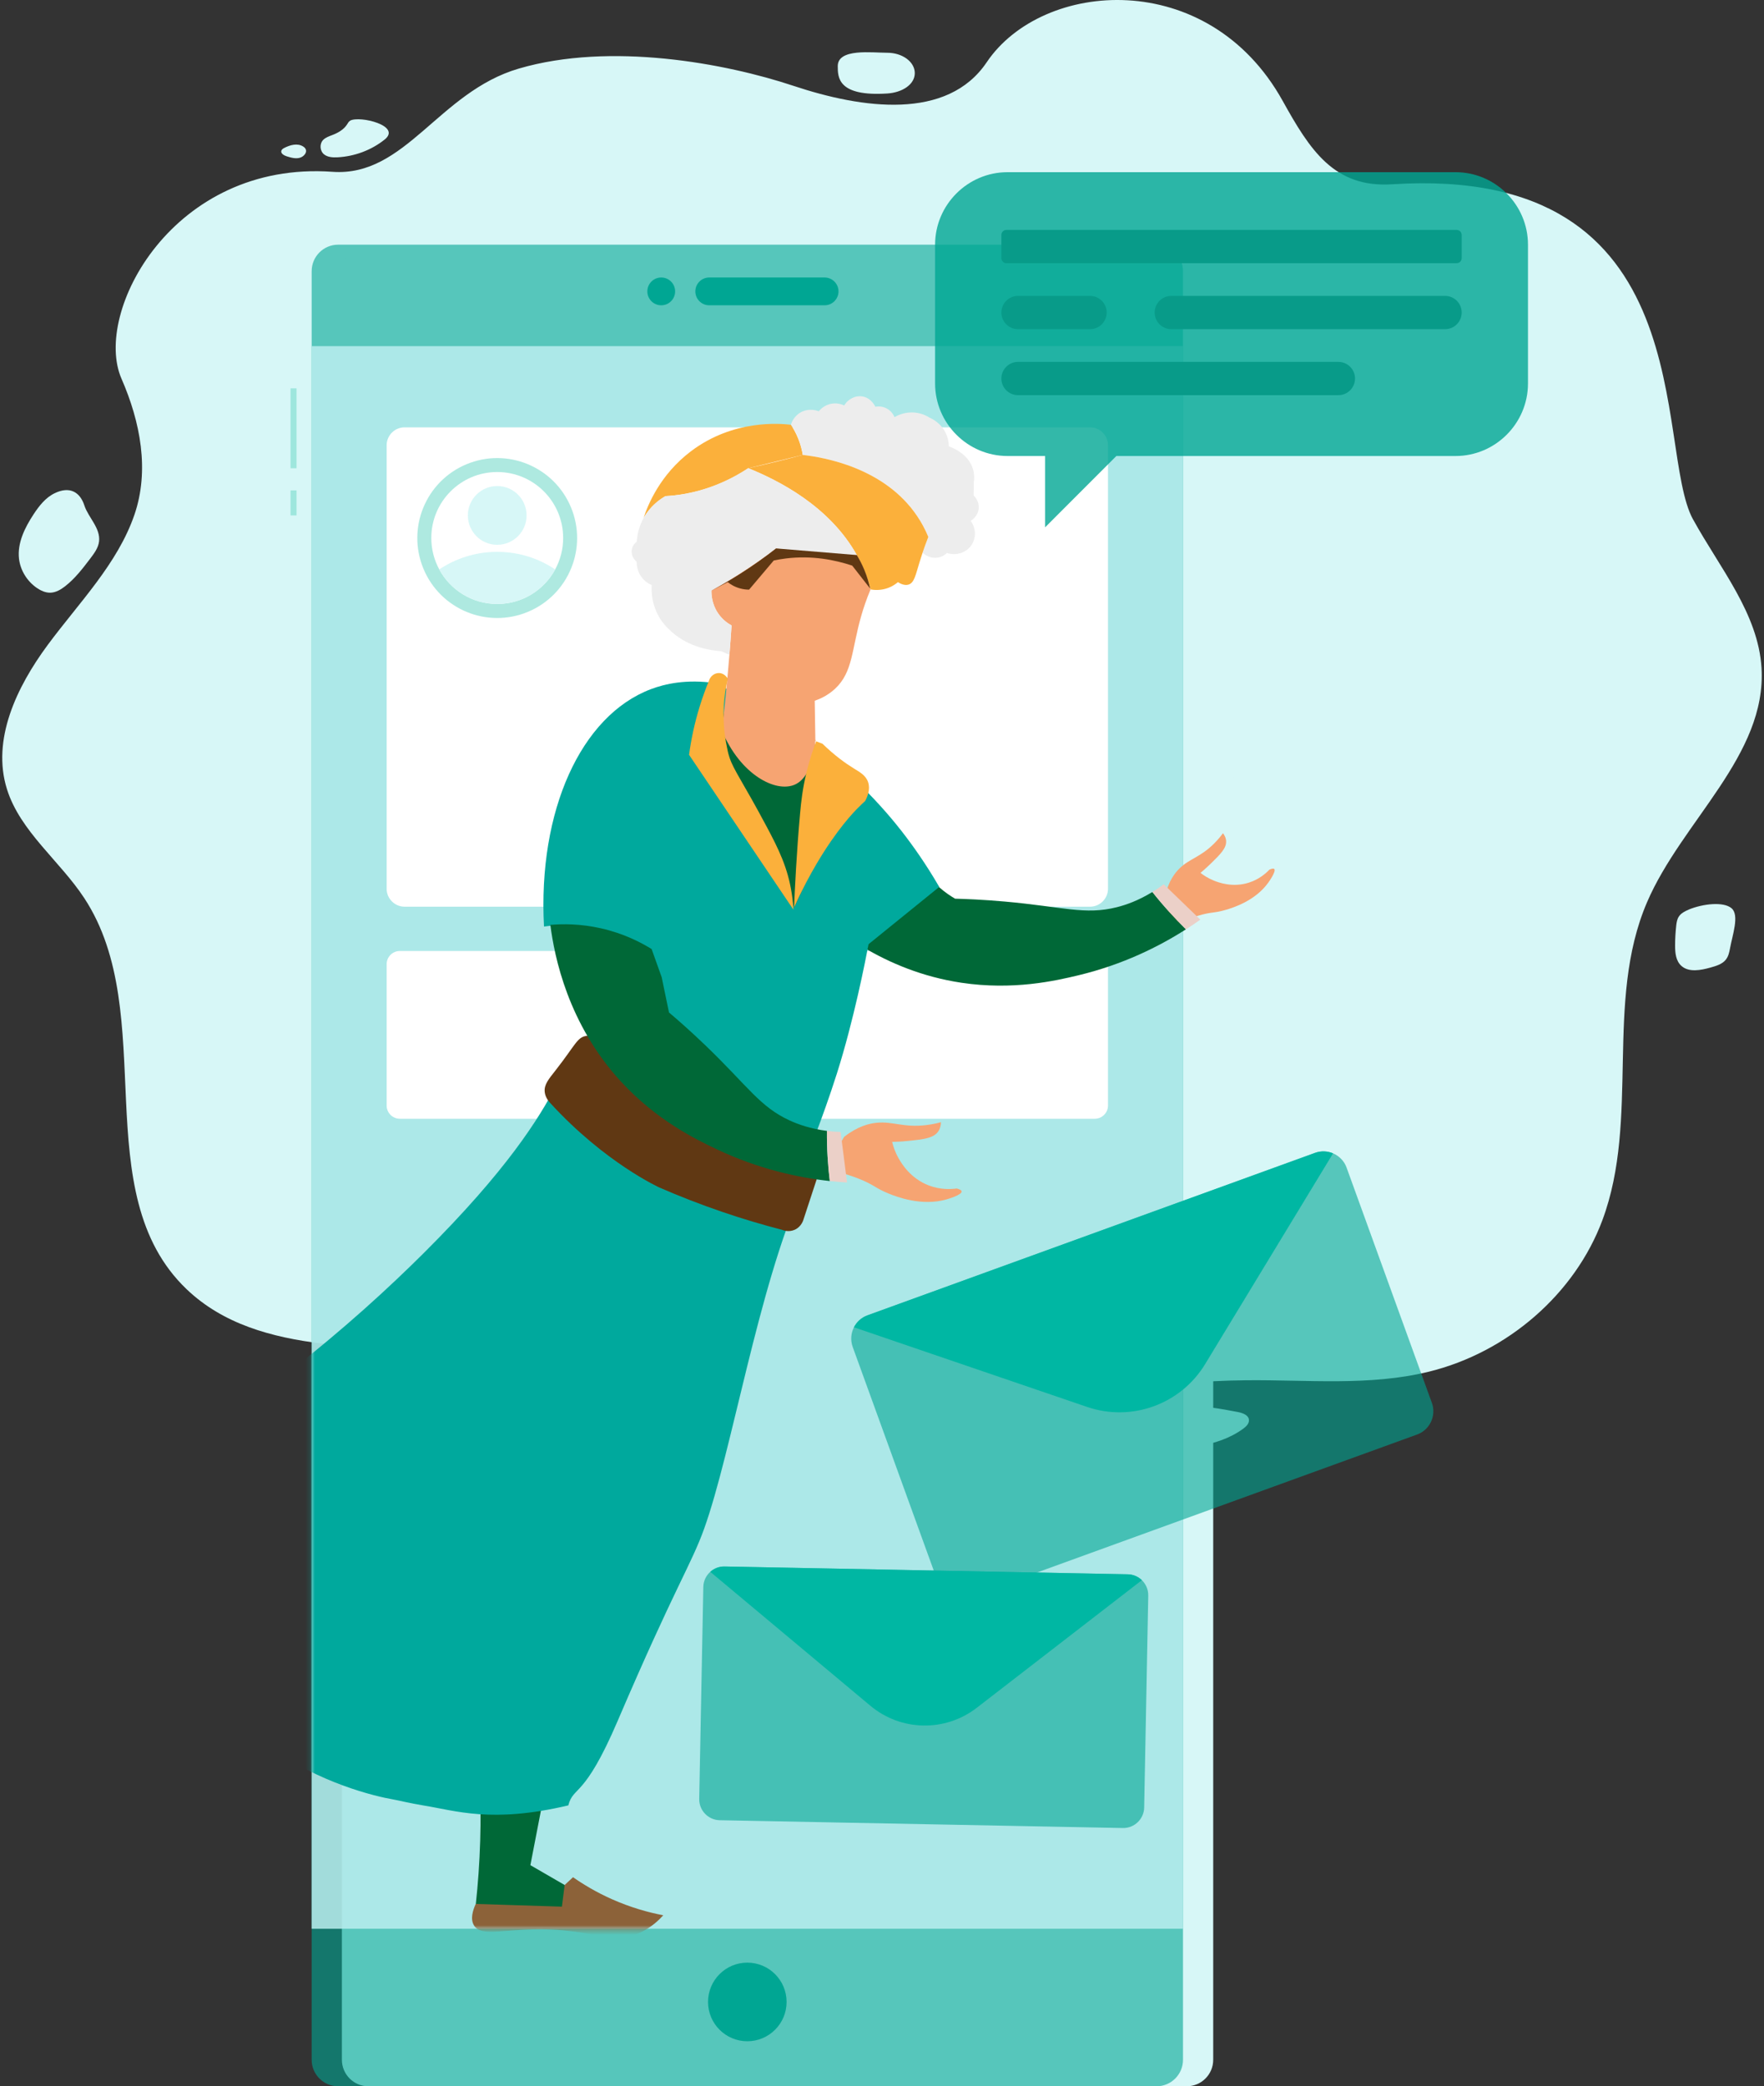 <?xml version="1.0" encoding="UTF-8"?> <svg xmlns="http://www.w3.org/2000/svg" width="367" height="434" viewBox="0 0 367 434" fill="none"><rect x="0" y="0" width="367" height="434" fill="#333333" stroke="none"/><path d="M352.256 108.072C357.771 118.119 365.785 127.592 366.483 138.922C367.596 157.119 349.898 170.829 342.664 187.695C333.777 208.389 341.227 232.772 333.37 253.849C327.673 269.116 313.696 281.312 297.268 285.349C284.96 288.371 272.012 287.005 259.297 287.13C223.211 287.48 187.267 299.992 151.679 294.314C134.106 291.509 117.487 284.358 99.83 282.061C78.661 279.305 53.986 282.635 38.854 268.217C17.718 248.064 33.406 211.02 17.543 186.846C12.436 179.062 4.205 172.969 1.448 164.17C-1.774 153.881 3.449 142.918 9.936 134.152C16.422 125.386 24.445 117.312 27.958 107.106C31.147 97.841 29.204 87.776 25.275 78.778C19.262 64.984 35.997 33.368 69.176 35.74C84.391 36.831 91.235 19.166 107.92 14.272C127.03 8.669 151.015 13.173 165.092 17.86C179.394 22.621 197.083 25.127 205.281 12.956C216.858 -4.234 251.366 -6.922 266.863 20.989C272.527 31.187 277.56 39.12 289.611 38.338C354.906 34.117 344.051 93.154 352.248 108.08L352.256 108.072ZM174.294 13.747C174.294 16.086 174.294 20.107 184.593 19.45C187.748 19.25 190.323 17.552 190.323 15.212C190.323 12.873 187.757 10.975 184.593 10.975C181.428 10.975 174.294 10.01 174.294 13.756V13.747ZM72.864 25.102C72.54 25.277 72.374 25.618 72.183 25.918C71.518 26.95 70.364 27.616 69.184 28.074C68.495 28.34 67.756 28.581 67.241 29.098C66.436 29.922 66.527 31.403 67.441 32.128C68.18 32.71 69.218 32.769 70.173 32.727C73.752 32.552 77.265 31.237 80.014 29.039C83.635 26.151 74.849 24.02 72.855 25.093L72.864 25.102ZM63.097 30.496C61.893 29.705 60.331 30.163 59.135 30.779C58.878 30.912 58.604 31.095 58.529 31.37C58.371 31.936 59.094 32.344 59.675 32.527C60.589 32.81 61.577 33.093 62.491 32.785C63.396 32.486 64.309 31.287 63.105 30.496H63.097ZM17.552 105.141C16.663 102.411 14.553 101.054 11.356 102.611C9.454 103.535 8.125 105.258 6.987 106.989C5.152 109.778 3.574 112.975 3.956 116.246C4.238 118.635 5.609 120.883 7.652 122.298C8.491 122.872 9.479 123.33 10.509 123.297C11.638 123.255 12.66 122.648 13.54 121.965C15.617 120.35 17.211 118.252 18.789 116.18C19.603 115.106 20.45 113.965 20.608 112.65C20.94 109.853 18.374 107.655 17.552 105.15V105.141ZM351.393 189.202C350.579 189.535 349.74 189.959 349.275 190.675C348.909 191.241 348.81 191.915 348.735 192.581C348.585 193.955 348.502 195.337 348.502 196.719C348.502 198.234 348.66 199.907 349.823 200.939C351.384 202.329 353.868 201.838 355.911 201.264C357.065 200.939 358.294 200.573 359.033 199.665C359.573 199.008 359.772 198.15 359.922 197.318C360.42 194.554 361.932 190.375 360.254 188.943C358.577 187.512 354.308 188.003 351.384 189.193L351.393 189.202ZM236.059 296.104C235.644 296.495 235.254 296.92 234.996 297.419C234.315 298.801 235.021 300.666 236.483 301.265C237.222 301.565 238.053 301.557 238.85 301.548C245.718 301.457 253.101 301.207 258.591 297.253C259.264 296.77 259.953 296.096 259.837 295.297C259.696 294.339 258.508 293.923 257.512 293.732C250.643 292.4 241.574 290.918 236.051 296.104H236.059ZM105.677 285.474C99.706 284.666 90.205 283.526 90.205 288.371C90.205 290.202 98.635 291.958 100.03 292.291C104.34 293.332 108.385 294.88 112.595 296.437C120.419 299.334 126.681 295.43 120.485 291.059C115.378 287.455 110.486 286.123 105.669 285.474H105.677Z" fill="#D7F7F7"></path><path d="M246.902 50.9H76.638C73.596 50.9 71.13 53.367 71.13 56.411V428.487C71.13 431.531 73.596 433.998 76.638 433.998H246.902C249.944 433.998 252.409 431.531 252.409 428.487V56.411C252.409 53.367 249.944 50.9 246.902 50.9Z" fill="#D7F7F7"></path><path d="M255.628 115.468H236.612C235.777 115.468 235.101 116.145 235.101 116.979V160.529C235.101 161.364 235.777 162.041 236.612 162.041H255.628C256.463 162.041 257.139 161.364 257.139 160.529V116.979C257.139 116.145 256.463 115.468 255.628 115.468Z" fill="#D7F7F7"></path><path d="M256.005 175.473H236.235C235.609 175.473 235.101 175.981 235.101 176.608V200.612C235.101 201.239 235.609 201.747 236.235 201.747H256.005C256.631 201.747 257.139 201.239 257.139 200.612V176.608C257.139 175.981 256.631 175.473 256.005 175.473Z" fill="#D7F7F7"></path><path opacity="0.6" d="M61.7 80.789H60.445V97.409H61.7V80.789Z" fill="#79DBCB"></path><path opacity="0.6" d="M61.7 102.015H60.445V107.22H61.7V102.015Z" fill="#79DBCB"></path><path opacity="0.6" d="M240.614 50.9H70.35C67.308 50.9 64.842 53.367 64.842 56.411V428.487C64.842 431.531 67.308 433.998 70.35 433.998H240.614C243.656 433.998 246.122 431.531 246.122 428.487V56.411C246.122 53.367 243.656 50.9 240.614 50.9Z" fill="#00A693"></path><path d="M163.65 416.455C163.65 420.97 159.992 424.631 155.479 424.631C150.966 424.631 147.308 420.97 147.308 416.455C147.308 411.939 150.966 408.278 155.479 408.278C159.992 408.278 163.65 411.939 163.65 416.455Z" fill="#00A693"></path><path opacity="0.6" d="M246.122 72.014H64.842V401.23H246.122V72.014Z" fill="#79DBCB"></path><path opacity="0.6" d="M246.122 72.014H64.842V401.23H246.122V72.014Z" fill="#D8F7FF"></path><path d="M226.776 88.898H84.182C82.114 88.898 80.437 90.576 80.437 92.645V184.868C80.437 186.938 82.114 188.615 84.182 188.615H226.776C228.844 188.615 230.521 186.938 230.521 184.868V92.645C230.521 90.576 228.844 88.898 226.776 88.898Z" fill="white"></path><path opacity="0.6" d="M109.856 127.27C118.325 123.727 122.32 113.985 118.779 105.511C115.238 97.037 105.502 93.039 97.033 96.582C88.564 100.125 84.569 109.867 88.11 118.342C91.651 126.816 101.387 130.814 109.856 127.27Z" fill="#79DBCB"></path><path d="M117.164 111.918C117.164 114.289 116.561 116.513 115.506 118.454C113.193 122.733 108.661 125.643 103.448 125.643C98.234 125.643 93.702 122.733 91.389 118.454C90.334 116.513 89.731 114.285 89.731 111.918C89.731 104.337 95.872 98.193 103.448 98.193C111.023 98.193 117.164 104.337 117.164 111.918Z" fill="white"></path><path d="M115.506 118.455C113.193 122.733 108.661 125.643 103.447 125.643C98.233 125.643 93.701 122.733 91.388 118.455C94.843 116.148 98.987 114.798 103.447 114.798C107.907 114.798 112.051 116.148 115.506 118.455Z" fill="#D7F7F7"></path><path d="M103.447 113.335C106.821 113.335 109.557 110.598 109.557 107.221C109.557 103.844 106.821 101.107 103.447 101.107C100.072 101.107 97.336 103.844 97.336 107.221C97.336 110.598 100.072 113.335 103.447 113.335Z" fill="#D7F7F7"></path><path d="M227.759 197.826H83.198C81.673 197.826 80.437 199.063 80.437 200.589V229.969C80.437 231.495 81.673 232.732 83.198 232.732H227.759C229.284 232.732 230.521 231.495 230.521 229.969V200.589C230.521 199.063 229.284 197.826 227.759 197.826Z" fill="white"></path><path d="M134.681 60.617C134.681 59.019 135.973 57.726 137.57 57.726C139.167 57.726 140.459 59.019 140.459 60.617C140.459 62.216 139.167 63.509 137.57 63.509C135.973 63.509 134.681 62.216 134.681 60.617Z" fill="#00A693"></path><path d="M147.553 57.726H171.561C173.151 57.726 174.451 59.027 174.451 60.617C174.451 62.208 173.151 63.509 171.561 63.509H147.553C145.963 63.509 144.664 62.208 144.664 60.617C144.664 59.027 145.963 57.726 147.553 57.726Z" fill="#00A693"></path><path opacity="0.6" d="M280.16 242.899L297.904 291.847C298.864 294.497 297.482 297.452 294.833 298.413L201.709 332.215C199.061 333.176 196.107 331.793 195.147 329.143L177.403 280.195C176.902 278.808 177.038 277.337 177.663 276.109C178.236 274.997 179.208 274.084 180.474 273.624L273.598 239.823C274.864 239.363 276.194 239.438 277.346 239.924C278.608 240.467 279.659 241.508 280.16 242.895V242.899Z" fill="#00A693"></path><path d="M277.343 239.928L250.732 283.761C245.65 292.133 235.43 295.842 226.166 292.676L177.66 276.109C178.233 274.997 179.205 274.084 180.47 273.624L273.595 239.823C274.86 239.363 276.19 239.438 277.343 239.924V239.928Z" fill="#00B7A3"></path><path opacity="0.6" d="M238.895 331.92L238.044 376.017C237.999 378.403 236.006 380.322 233.621 380.276L149.73 378.652C147.346 378.606 145.428 376.612 145.473 374.226L146.325 330.13C146.347 328.882 146.905 327.759 147.771 326.978C148.563 326.273 149.61 325.847 150.747 325.87L234.638 327.495C235.776 327.517 236.808 327.981 237.569 328.716C238.402 329.53 238.918 330.672 238.892 331.92H238.895Z" fill="#00A693"></path><path d="M237.569 328.716L203.209 355.269C196.646 360.339 187.439 360.162 181.08 354.839L147.771 326.978C148.562 326.273 149.609 325.847 150.747 325.87L234.638 327.495C235.776 327.517 236.808 327.981 237.569 328.716Z" fill="#00B7A3"></path><path opacity="0.8" d="M302.822 35.818H209.619C201.327 35.818 194.546 42.607 194.546 50.9V79.779C194.546 88.076 201.331 94.861 209.619 94.861H217.436V109.695L232.259 94.861H302.822C311.114 94.861 317.895 88.072 317.895 79.779V50.9C317.895 42.604 311.11 35.818 302.822 35.818Z" fill="#00A693"></path><path d="M303.064 47.829H209.374C208.802 47.829 208.338 48.293 208.338 48.866V53.71C208.338 54.282 208.802 54.746 209.374 54.746H303.064C303.636 54.746 304.1 54.282 304.1 53.71V48.866C304.1 48.293 303.636 47.829 303.064 47.829Z" fill="#089B89"></path><path d="M300.645 68.476H243.686C241.776 68.476 240.228 66.926 240.228 65.015C240.228 63.104 241.776 61.555 243.686 61.555H300.645C302.555 61.555 304.104 63.104 304.104 65.015C304.104 66.926 302.555 68.476 300.645 68.476Z" fill="#089B89"></path><path d="M226.786 68.476H211.797C209.887 68.476 208.338 66.926 208.338 65.015C208.338 63.104 209.887 61.555 211.797 61.555H226.786C228.696 61.555 230.244 63.104 230.244 65.015C230.244 66.926 228.696 68.476 226.786 68.476Z" fill="#089B89"></path><path d="M278.453 82.204H211.797C209.887 82.204 208.338 80.654 208.338 78.743C208.338 76.832 209.887 75.283 211.797 75.283H278.453C280.363 75.283 281.911 76.832 281.911 78.743C281.911 80.654 280.363 82.204 278.453 82.204Z" fill="#089B89"></path><mask id="mask0_887_9646" style="mask-type:luminance" maskUnits="userSpaceOnUse" x="64" y="66" width="209" height="336"><path d="M272.309 66.36H64.84V401.336H272.309V66.36Z" fill="white"></path></mask><g mask="url(#mask0_887_9646)"><path d="M242.42 186.267C243.132 183.297 244.416 181.604 245.437 180.616C247.543 178.581 249.792 178.317 252.689 175.384C253.503 174.559 254.091 173.809 254.441 173.322C254.934 173.974 255.059 174.525 255.089 174.879C255.221 176.391 253.962 177.65 251.827 179.727C250.968 180.564 250.229 181.193 249.762 181.581C250.38 182.064 251.314 182.693 252.55 183.191C253.492 183.568 256.426 184.699 259.836 183.609C261.934 182.938 263.339 181.71 264.1 180.91C264.473 180.745 264.932 180.594 265.11 180.778C265.554 181.231 264.013 183.406 263.866 183.609C261.146 187.405 256.539 188.827 255.066 189.26C252.456 190.029 252.098 189.629 249.144 190.53C246.628 191.299 244.673 192.268 243.403 192.977C243.075 190.738 242.748 188.499 242.42 186.263V186.267Z" fill="#F6A472"></path><path d="M168.071 188.22C172.863 192.834 183.81 201.998 199.975 204.429C210.772 206.054 219.595 204.033 224.368 202.884C233.68 200.644 241.169 196.882 246.741 193.32C244.417 191.051 242.055 188.472 239.749 185.555C236.765 187.394 234.185 188.258 232.377 188.717C225.713 190.402 221.203 188.627 208.99 187.541C204.485 187.142 200.849 187.002 198.713 186.95C197.749 186.395 196.615 185.634 195.451 184.609C194.43 183.711 193.62 182.818 192.991 182.03C192.919 182.057 192.852 182.075 192.78 182.094C190.787 182.596 188.553 180.07 187.642 178.932C184.99 179.26 181.076 180.055 176.77 182.155C172.799 184.092 169.928 186.441 168.071 188.22Z" fill="#006837"></path><path d="M239.749 185.561C242.054 188.475 244.416 191.053 246.74 193.326C247.81 192.644 248.805 191.965 249.732 191.309L247 188.671L242.111 183.951C241.301 184.558 240.513 185.093 239.749 185.561Z" fill="#EBD0C8"></path><path d="M175.616 236.499C178.393 234.327 180.766 233.72 182.397 233.562C185.761 233.238 187.98 234.614 192.704 234.045C194.034 233.886 195.1 233.626 195.767 233.441C195.748 234.384 195.462 234.972 195.236 235.315C194.267 236.774 192.229 237.007 188.809 237.35C187.434 237.49 186.315 237.528 185.61 237.543C185.821 238.425 186.213 239.661 186.978 240.999C187.558 242.017 189.4 245.146 193.262 246.612C195.639 247.513 197.79 247.411 199.052 247.238C199.507 247.359 200.031 247.551 200.061 247.845C200.137 248.576 197.183 249.432 196.904 249.511C191.721 250.985 186.537 248.957 184.895 248.294C181.983 247.114 181.949 246.495 178.63 245.187C175.805 244.075 173.341 243.544 171.687 243.269C172.998 241.011 174.309 238.753 175.616 236.495V236.499Z" fill="#F6A472"></path><path d="M132.262 252.726C136.208 252.726 139.408 249.525 139.408 245.575C139.408 241.626 136.208 238.424 132.262 238.424C128.315 238.424 125.115 241.626 125.115 245.575C125.115 249.525 128.315 252.726 132.262 252.726Z" fill="#F54C4C"></path><path d="M119.884 338.679C116.705 355.119 113.525 371.562 110.346 388.001L117.469 392.125L119.436 396.505L118.061 398.88C111.706 397.967 105.347 397.051 98.991 396.139C99.443 391.936 99.764 387.526 99.903 382.927C100.438 365.47 98.26 350.003 95.239 337.179C103.452 337.681 111.664 338.178 119.876 338.679H119.884Z" fill="#006837"></path><path d="M137.983 398.425C135.018 397.859 131.311 396.864 127.265 395.062C124.026 393.615 121.344 391.994 119.215 390.509C118.635 391.048 118.055 391.591 117.475 392.13L116.906 396.631L98.974 396.065C98.349 397.437 97.825 399.205 98.597 400.506C100.146 403.122 105.261 401.052 114.216 401.373C124.199 401.727 127.883 404.66 133.5 401.882C135.651 400.819 137.12 399.394 137.983 398.429V398.425Z" fill="#8C6239"></path><path d="M70.587 322.282C53.917 323.76 37.248 325.234 20.578 326.711L18.581 334.703L14.916 337.805L12.253 337.138C11.379 330.771 10.501 324.408 9.627 318.041C13.79 317.318 18.114 316.409 22.571 315.274C39.489 310.973 53.744 304.614 65.23 298.172C67.016 306.209 68.798 314.245 70.583 322.282H70.587Z" fill="#006837"></path><path d="M166.829 247.536C157.686 268.091 152.291 301.847 146.501 318C143.796 325.539 140.501 329.969 128.501 358C121.501 374.352 119.325 371.411 118.237 375.569C102.237 379.343 94.835 376.662 88.016 375.569C85.274 375.128 82.968 374.533 81.906 374.352C77.939 373.669 66.562 370.955 55.916 363.352C52.014 360.563 46.314 355.768 41.074 348.074C40.731 347.113 40.083 344.885 40.648 342.133C41.326 338.846 43.312 336.859 44.042 336.192C43.119 336.449 41.616 337.018 40.226 338.314C37.314 341.036 37.254 344.776 37.258 345.529C34.752 342.928 31.614 339.012 29.2 333.648C24.287 322.724 25.459 312.591 26.246 308.203C28.857 308.444 37.94 308.953 46.92 302.982C56.082 296.894 59.092 288.085 59.846 285.608C71.678 276.392 81.073 267.722 88.099 260.729C105.632 243.28 112.115 232.6 115.6 226.049C116.752 223.881 117.641 222.042 118.237 220.771C134.435 229.694 150.634 238.613 166.833 247.536H166.829Z" fill="#00A99D"></path><path d="M162.683 255.828C162.879 255.911 164.039 256.39 165.32 255.828C166.778 255.187 167.162 253.74 167.204 253.566C168.39 249.951 169.577 246.336 170.767 242.717C170.749 240.972 169.392 239.396 167.516 238.967C162.359 237.783 156.192 235.906 149.566 232.849C140.284 228.566 133.457 220.296 125.008 216.112C124.356 215.791 123.282 215.294 121.994 215.49C120.054 215.788 119.753 217.333 115.59 222.652C114.158 224.48 113.156 225.626 113.33 227.175C113.454 228.28 114.121 229.068 114.46 229.437C125.882 241.926 137.232 247.056 137.232 247.056C141.237 248.798 145.622 250.524 150.372 252.141C154.678 253.608 158.799 254.821 162.679 255.824L162.683 255.828Z" fill="#603813"></path><path d="M113.179 192.745C113.42 192.711 113.857 192.651 114.403 192.598C114.403 192.598 120.589 191.976 127.295 193.959C128.063 194.185 128.801 194.434 129.502 194.694C129.623 194.739 129.739 194.785 129.86 194.83C132.011 195.652 133.849 196.594 135.364 197.495C135.428 197.533 135.492 197.57 135.556 197.608C135.398 198.607 135.281 199.806 135.304 201.163C135.33 202.72 135.53 204.069 135.767 205.155C136.132 210.364 137.677 214.013 138.792 216.12C143.087 224.259 150.726 228.074 157.112 231.263C161.233 233.321 164.819 234.55 167.189 235.262L166.989 242.059C167.057 242.074 167.125 242.089 167.193 242.104C168.394 239.254 169.585 236.261 170.745 233.129C170.745 233.129 172.568 228.206 174.117 223.317C177.654 212.147 180.054 199.836 180.702 196.417C185.603 192.444 190.508 188.474 195.409 184.501C192.564 179.589 189.777 175.711 187.573 172.887C184.793 169.325 175.789 158.284 160.269 148.46C155.748 145.599 151.751 143.522 148.794 142.101C142.819 141.253 138.396 142.233 135.405 143.368C120.864 148.875 111.894 168.646 113.179 192.749V192.745Z" fill="#00A99D"></path><path d="M165.202 188.825C166.799 185.414 168.4 181.999 169.997 178.587L167.797 160.636C167.055 161.164 164.403 162.921 161.314 162.246C158.741 161.688 157.302 159.754 155.874 157.771C154.48 155.841 152.066 151.831 151.47 145.517C150.476 148.709 149.481 151.902 148.487 155.095C150.061 160.048 151.636 165.002 153.215 169.955C154.861 171.308 156.677 173.05 158.436 175.251C162.448 180.276 164.301 185.387 165.202 188.822V188.825Z" fill="#006837"></path><path d="M114.501 192.401C115.345 199.002 118.144 213.006 129.227 225.034C136.63 233.067 144.771 237.022 149.208 239.118C157.869 243.208 166.063 244.972 172.636 245.688C172.245 242.461 172.018 238.971 172.045 235.254C168.568 234.816 166.014 233.874 164.318 233.097C158.069 230.233 155.665 226.026 146.824 217.522C143.561 214.385 140.815 211.999 139.184 210.62C138.679 208.177 138.174 205.738 137.666 203.295C136.969 201.339 136.268 199.382 135.571 197.426C133.3 196.02 129.747 194.184 125.08 193.125C120.77 192.145 117.063 192.179 114.501 192.397V192.401Z" fill="#006837"></path><path d="M133.914 107.685C134.32 107.037 134.863 106.283 135.586 105.518C136.596 104.447 137.617 103.708 138.434 103.211C140.676 103.083 143.591 102.694 146.858 101.658C150.674 100.448 153.631 98.774 155.673 97.398C156.445 97.21 160.935 96.117 161.708 95.928C163.478 95.498 165.249 95.069 167.019 94.635C166.861 93.696 166.582 92.528 166.063 91.246C165.588 90.07 165.038 89.109 164.544 88.362C162.344 88.102 152.602 87.198 143.772 93.859C137.266 98.766 134.761 105.137 133.914 107.685Z" fill="#FBB03B"></path><path d="M190.833 107.375C191.665 108.607 192.46 110.04 193.146 111.694C192.667 112.916 192.268 114.028 191.944 114.993C192.117 115.155 193.319 116.237 194.999 116.011C196.058 115.867 196.755 115.283 197.018 115.034C199.038 115.705 201.223 114.906 202.243 113.191C203.121 111.721 203.004 109.798 201.946 108.351C202.063 108.287 203.498 107.439 203.622 105.727C203.735 104.185 202.699 103.19 202.564 103.066L202.601 100.329C202.707 99.624 202.741 98.693 202.454 97.679C201.501 94.283 197.87 93.016 197.414 92.865C197.403 92.228 197.293 91.075 196.634 89.842C195.617 87.942 193.959 87.124 193.391 86.876C192.829 86.521 191.797 85.978 190.396 85.831C188.275 85.609 186.674 86.442 186.097 86.778C185.984 86.499 185.581 85.602 184.572 85.021C183.468 84.388 182.39 84.569 182.115 84.621C182.044 84.467 181.279 82.823 179.501 82.488C178.021 82.209 176.465 82.951 175.643 84.35C175.259 84.169 174.351 83.8 173.187 83.95C171.53 84.165 170.562 85.281 170.339 85.552C170.102 85.458 168.358 84.799 166.599 85.775C165.099 86.608 164.636 88.052 164.545 88.353C166.158 90.525 166.764 93.05 167.02 94.633C171.36 95.146 183.995 97.212 190.833 107.375Z" fill="#EDEDED"></path><path d="M180.084 119.366C180.476 120.391 180.826 121.473 181.12 122.619C181.817 122.74 183.263 122.894 184.876 122.265C185.735 121.929 186.375 121.473 186.808 121.104C187.434 121.488 188.296 121.869 189.08 121.59C190.21 121.19 190.477 119.675 191.333 116.874C191.498 116.335 191.698 115.702 191.935 114.993C192.259 114.028 192.659 112.916 193.137 111.695C192.451 110.036 191.657 108.608 190.824 107.375C183.99 97.212 171.352 95.143 167.012 94.634C165.369 95.075 163.689 95.512 161.979 95.934C161.907 95.953 161.836 95.968 161.768 95.987C159.696 96.496 157.662 96.963 155.665 97.397C161.941 99.922 172.568 105.29 178.253 115.468C178.411 115.751 178.566 116.037 178.716 116.331C179.217 117.3 179.673 118.311 180.076 119.366H180.084Z" fill="#FBB03B"></path><path d="M150.185 151.961C154.035 161.212 161.445 164.985 165.389 163.209C169.19 161.502 169.601 154.724 169.635 153.989C169.59 151.252 169.545 148.512 169.503 145.775C170.592 145.398 172.223 144.686 173.734 143.28C177.508 139.763 177.15 135.077 179.234 127.93C179.652 126.494 180.251 124.692 181.117 122.615C180.823 121.469 180.473 120.387 180.081 119.362C179.678 118.31 179.222 117.296 178.718 116.327C178.567 116.033 178.412 115.75 178.254 115.464C177.011 115.411 175.753 115.347 174.48 115.264C169.963 114.989 165.619 114.582 161.453 114.081C159.58 115.498 157.557 116.938 155.372 118.378C152.83 120.052 150.362 121.533 148.015 122.841C147.996 123.591 148.049 125.623 149.409 127.606C150.362 128.997 151.541 129.751 152.201 130.109C152.069 132.126 151.918 134.165 151.752 136.216C151.315 141.598 150.788 146.846 150.178 151.954L150.185 151.961Z" fill="#F6A472"></path><path d="M136.648 127.433C137.612 129.507 138.942 130.724 139.695 131.399C143.44 134.769 148.089 135.338 150.036 135.466C150.609 135.719 151.185 135.968 151.758 136.22C151.924 134.166 152.074 132.13 152.206 130.11C151.543 129.752 150.368 128.998 149.415 127.607C148.055 125.624 148.002 123.592 148.021 122.842C150.368 121.538 152.835 120.056 155.378 118.379C157.563 116.939 159.586 115.499 161.458 114.081C165.625 114.583 169.968 114.99 174.485 115.265C175.755 115.344 177.013 115.408 178.26 115.465C172.575 105.283 161.948 99.919 155.672 97.394C153.065 99.097 146.736 102.803 138.433 103.206C137.507 103.723 135.902 104.778 134.565 106.686C132.847 109.132 132.545 111.59 132.474 112.679C132.293 112.815 131.619 113.358 131.449 114.308C131.283 115.246 131.675 116.223 132.455 116.863C132.455 117.342 132.504 118.895 133.645 120.271C134.331 121.1 135.126 121.515 135.589 121.715C135.518 122.861 135.54 125.055 136.648 127.433Z" fill="#EDEDED"></path><path d="M169.863 179.736C174.105 172.54 177.635 168.929 178.52 168.043C179.127 167.432 179.647 166.946 179.993 166.629C180.491 165.71 181.108 164.194 180.611 162.713C180.133 161.292 178.867 160.613 177.654 159.867C175.962 158.823 173.683 157.213 171.114 154.714C170.677 154.548 170.24 154.378 169.803 154.212C169.155 155.897 168.424 158.069 167.799 160.64C166.94 164.19 166.665 166.961 166.477 168.993C165.731 177.162 165.343 185.458 165.2 188.828C166.865 185.063 168.526 182.005 169.863 179.74V179.736Z" fill="#FBB03B"></path><path d="M159.474 171.909C154.505 162.572 152.685 160.303 151.778 157.596C151.438 156.586 151.31 155.764 151.25 155.47C149.977 149.473 150.666 144.444 151.423 141.202C151.397 141.15 150.809 140.071 149.66 140.011C148.696 139.958 147.765 140.641 147.468 141.677C146.812 143.268 146.18 145.002 145.599 146.864C144.454 150.558 143.765 153.993 143.358 157.019C150.595 167.759 157.831 178.499 165.072 189.234C165.03 188.458 164.94 187.304 164.729 185.917C163.912 180.523 162.013 176.67 159.474 171.902V171.909Z" fill="#FBB03B"></path><path d="M172.042 235.252C172.012 238.969 172.241 242.46 172.633 245.687C173.895 245.822 175.093 245.92 176.227 245.992L175.749 242.226L174.89 235.482C173.88 235.448 172.931 235.369 172.042 235.256V235.252Z" fill="#EBD0C8"></path><path d="M181.025 122.423C179.786 120.836 178.546 119.253 177.307 117.666C173.709 116.467 168.929 115.506 163.482 116.177C162.611 116.286 161.775 116.43 160.976 116.599C159.266 118.62 157.556 120.64 155.846 122.661C155.337 122.661 154.67 122.604 153.928 122.393C152.756 122.065 151.905 121.503 151.4 121.1C148.518 122.631 147.897 122.917 147.912 122.91C149.848 121.88 151.875 120.712 153.969 119.385C156.757 117.617 159.251 115.823 161.462 114.085C167.06 114.545 172.662 115.005 178.26 115.468C178.78 116.324 179.326 117.349 179.82 118.541C180.415 119.977 180.788 121.3 181.029 122.423H181.025Z" fill="#603813"></path><path d="M169.8 154.205C169.05 153.801 167.543 152.863 166.451 151.042C165.788 149.938 165.505 148.893 165.374 148.173" fill="#F6A472"></path></g></svg> 